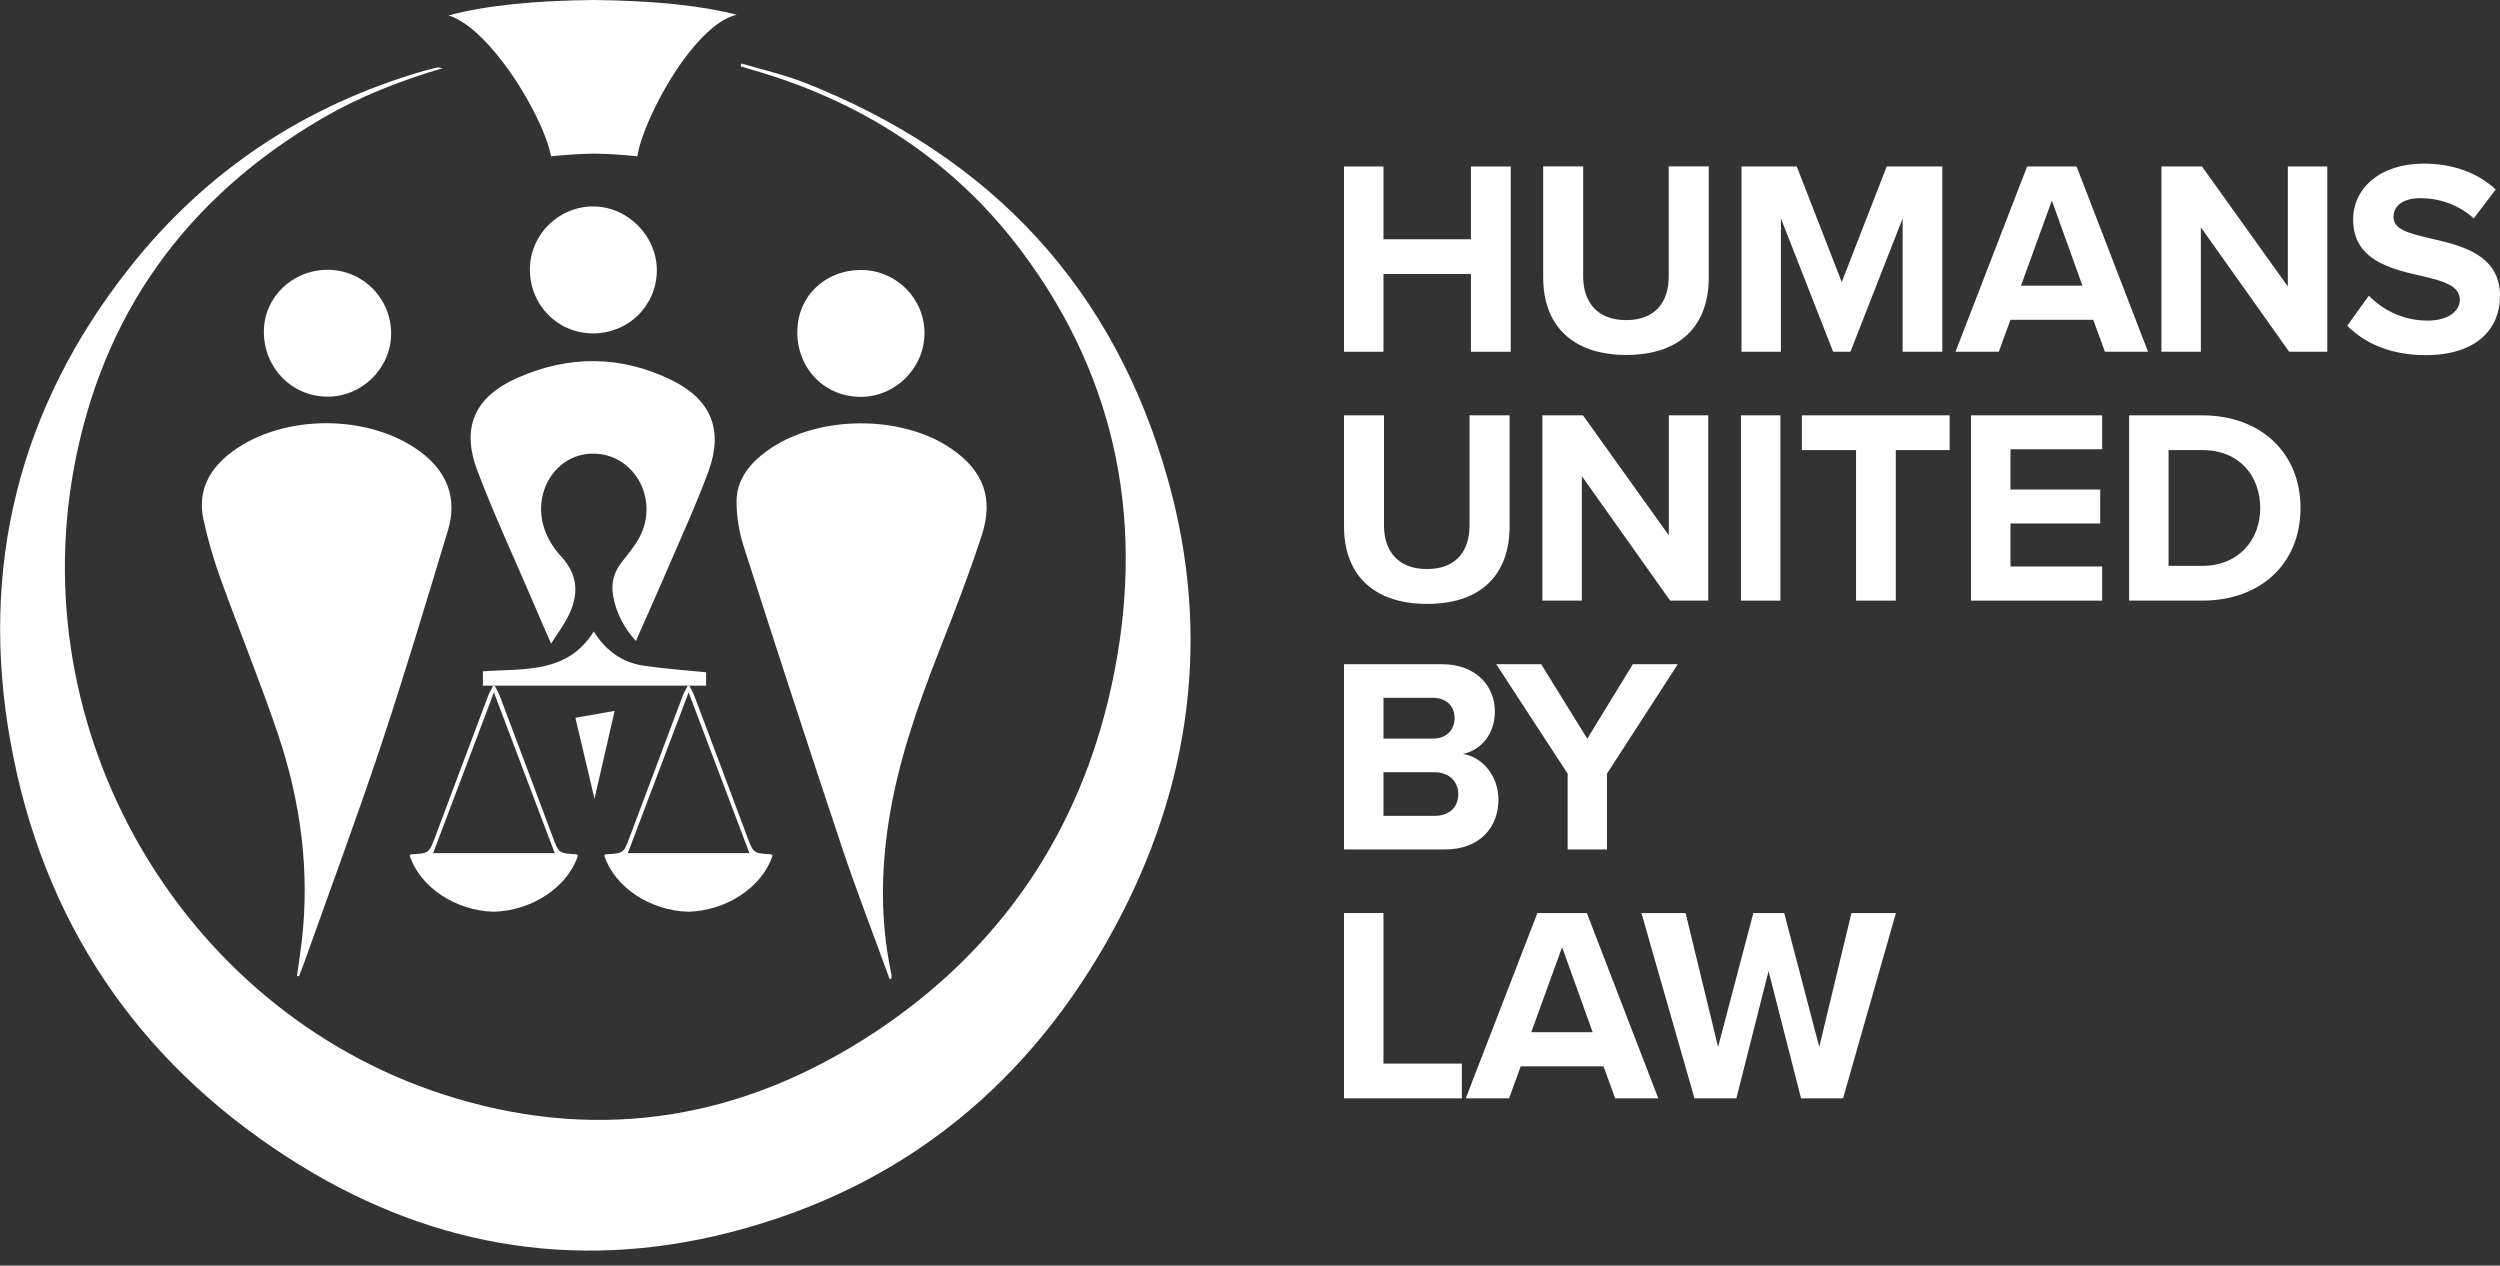 <svg width="160" height="81" viewBox="0 0 160 81" fill="none" xmlns="http://www.w3.org/2000/svg">
<rect x="0" y="0" width="160" height="81" fill="#333333" stroke="none"/>
<g clip-path="url(#clip0_2900_3459)">
<path d="M94.141 22.513V17.536H88.542V22.513H86.017V10.655H88.542V15.312H94.141V10.655H96.686V22.513H94.141Z" fill="white"/>
<path d="M98.765 10.648H101.323V17.693C101.323 19.348 102.232 20.486 104.077 20.486C105.921 20.486 106.797 19.348 106.797 17.693V10.648H109.361V17.758C109.361 20.708 107.674 22.716 104.083 22.716C100.492 22.716 98.765 20.688 98.765 17.771V10.642V10.648Z" fill="white"/>
<path d="M121.769 22.513V13.978L118.427 22.513H117.322L113.979 13.978V22.513H111.455V10.655H114.993L117.871 18.052L120.749 10.655H124.307V22.513H121.763H121.769Z" fill="white"/>
<path d="M134.714 22.513L133.968 20.466H128.67L127.924 22.513H125.151L129.736 10.655H132.902L137.474 22.513H134.72H134.714ZM131.319 12.839L129.344 18.281H133.275L131.319 12.839Z" fill="white"/>
<path d="M146.506 22.513L140.855 14.547V22.513H138.331V10.655H140.927L146.421 18.334V10.655H148.946V22.513H146.513H146.506Z" fill="white"/>
<path d="M151.602 18.916C152.439 19.786 153.734 20.518 155.369 20.518C156.756 20.518 157.43 19.858 157.43 19.184C157.43 18.294 156.396 17.994 155.029 17.673C153.093 17.228 150.601 16.698 150.601 14.043C150.601 12.068 152.308 10.472 155.101 10.472C156.985 10.472 158.548 11.041 159.725 12.127L158.319 13.978C157.358 13.088 156.076 12.682 154.924 12.682C153.773 12.682 153.185 13.18 153.185 13.893C153.185 14.691 154.179 14.939 155.552 15.26C157.508 15.704 160 16.293 160 18.922C160 21.094 158.45 22.729 155.251 22.729C152.975 22.729 151.34 21.964 150.222 20.845L151.608 18.922L151.602 18.916Z" fill="white"/>
<path d="M86.017 26.582H88.575V33.626C88.575 35.281 89.484 36.419 91.329 36.419C93.173 36.419 94.05 35.281 94.05 33.626V26.582H96.614V33.691C96.614 36.641 94.926 38.649 91.335 38.649C87.744 38.649 86.017 36.622 86.017 33.705V26.575V26.582Z" fill="white"/>
<path d="M106.889 38.44L101.238 30.473V38.44H98.713V26.582H101.31L106.804 34.261V26.582H109.329V38.44H106.896H106.889Z" fill="white"/>
<path d="M111.422 38.44V26.582H113.947V38.44H111.422Z" fill="white"/>
<path d="M118.787 38.44V28.805H115.32V26.582H124.778V28.805H121.331V38.44H118.787Z" fill="white"/>
<path d="M126.145 38.44V26.582H134.537V28.753H128.67V31.33H134.413V33.502H128.67V36.255H134.537V38.44H126.145Z" fill="white"/>
<path d="M136.264 38.44V26.582H140.94C144.655 26.582 147.233 28.949 147.233 32.521C147.233 36.092 144.655 38.44 140.94 38.44H136.264ZM138.788 36.216H140.94C143.288 36.216 144.655 34.529 144.655 32.521C144.655 30.513 143.373 28.805 140.94 28.805H138.788V36.223V36.216Z" fill="white"/>
<path d="M86.017 54.367V42.508H92.257C94.514 42.508 95.672 43.947 95.672 45.53C95.672 47.022 94.749 48.022 93.624 48.251C94.887 48.447 95.901 49.677 95.901 51.168C95.901 52.947 94.71 54.367 92.454 54.367H86.017ZM88.542 47.27H91.708C92.565 47.27 93.095 46.721 93.095 45.955C93.095 45.19 92.558 44.66 91.708 44.66H88.542V47.277V47.27ZM88.542 52.215H91.8C92.761 52.215 93.33 51.665 93.33 50.809C93.33 50.063 92.794 49.422 91.8 49.422H88.542V52.215Z" fill="white"/>
<path d="M100.329 54.367V49.514L95.757 42.508H98.635L101.585 47.277L104.502 42.508H107.38L102.847 49.514V54.367H100.322H100.329Z" fill="white"/>
<path d="M86.017 70.294V58.435H88.542V68.07H93.559V70.294H86.017Z" fill="white"/>
<path d="M103.37 70.294L102.625 68.246H97.326L96.581 70.294H93.808L98.393 58.435H101.558L106.13 70.294H103.377H103.37ZM99.975 60.62L98 66.062H101.931L99.975 60.62Z" fill="white"/>
<path d="M115.268 70.294L113.188 62.15L111.127 70.294H108.446L105.051 58.435H107.877L109.957 67.004L112.213 58.435H114.189L116.432 67.004L118.492 58.435H121.338L117.956 70.294H115.274H115.268Z" fill="white"/>
<path d="M56.937 62.66C55.917 59.848 54.831 57.062 53.883 54.223C51.744 47.819 49.657 41.403 47.597 34.974C47.303 34.058 47.139 33.064 47.139 32.102C47.139 30.689 47.983 29.662 49.088 28.858C52.248 26.555 57.683 26.503 60.901 28.727C62.922 30.12 63.609 31.867 62.837 34.247C62.033 36.726 61.084 39.166 60.129 41.599C58.723 45.19 57.447 48.814 56.865 52.647C56.388 55.78 56.355 58.9 56.983 62.02C57.009 62.157 57.042 62.301 57.062 62.438C57.068 62.504 57.048 62.575 57.042 62.647C57.003 62.647 56.964 62.647 56.931 62.647L56.937 62.66Z" fill="white"/>
<path d="M19.007 62.471C19.112 61.719 19.223 60.973 19.315 60.221C19.838 55.695 19.236 51.28 17.791 46.989C16.659 43.633 15.312 40.356 14.108 37.021C13.664 35.798 13.304 34.535 13.023 33.26C12.611 31.389 13.428 29.957 14.9 28.878C18.19 26.47 23.671 26.49 26.928 28.93C28.622 30.199 29.29 31.906 28.662 33.966C27.268 38.558 25.901 43.156 24.384 47.708C22.827 52.372 21.114 56.983 19.465 61.62C19.361 61.908 19.25 62.19 19.138 62.477C19.099 62.477 19.053 62.471 19.014 62.464L19.007 62.471Z" fill="white"/>
<path d="M40.697 41.024C39.925 40.173 39.441 39.231 39.245 38.159C39.101 37.367 39.264 36.654 39.768 36.007C40.173 35.484 40.618 34.967 40.926 34.385C42.247 31.886 40.514 28.93 37.819 29.034C35.556 29.126 34.051 31.507 34.843 33.855C35.059 34.489 35.444 35.111 35.902 35.601C37.034 36.811 37.047 38.1 36.347 39.48C36.059 40.042 35.673 40.553 35.268 41.194C34.79 40.095 34.372 39.14 33.966 38.185C32.815 35.497 31.579 32.841 30.545 30.107C29.505 27.34 30.388 25.391 33.103 24.188C36.419 22.716 39.774 22.736 43.032 24.351C45.537 25.594 46.302 27.55 45.341 30.166C44.608 32.174 43.712 34.123 42.868 36.085C42.168 37.721 41.436 39.343 40.697 41.024Z" fill="white"/>
<path d="M51.031 21.225C51.031 18.975 52.797 17.274 55.112 17.281C57.376 17.281 59.2 19.138 59.168 21.382C59.135 23.586 57.277 25.411 55.073 25.398C52.764 25.391 51.018 23.593 51.025 21.225H51.031Z" fill="white"/>
<path d="M20.996 17.268C23.246 17.281 25.051 19.119 25.032 21.382C25.012 23.579 23.161 25.398 20.95 25.385C18.661 25.372 16.875 23.534 16.888 21.212C16.901 19.007 18.726 17.255 20.996 17.268Z" fill="white"/>
<path d="M37.91 21.336C35.647 21.31 33.881 19.478 33.914 17.189C33.947 14.972 35.798 13.18 38.021 13.212C40.206 13.245 42.05 15.129 42.038 17.313C42.024 19.576 40.2 21.356 37.91 21.336Z" fill="white"/>
<path d="M38.008 40.415C38.754 41.639 39.82 42.404 41.207 42.607C42.515 42.803 43.836 42.888 45.19 43.025V43.882H30.905V42.966C33.482 42.77 36.288 43.156 38.002 40.415H38.008Z" fill="white"/>
<path d="M36.825 45.936C37.636 45.792 38.447 45.648 39.336 45.498C38.904 47.388 38.486 49.213 38.048 51.123C37.636 49.383 37.243 47.708 36.825 45.936Z" fill="white"/>
<path d="M36.903 54.674C35.758 54.615 35.765 54.609 35.353 53.51C34.234 50.508 33.103 47.505 31.971 44.503C31.893 44.294 31.768 44.098 31.664 43.895C31.644 43.895 31.625 43.895 31.611 43.895C31.592 43.895 31.572 43.895 31.559 43.895C31.454 44.098 31.337 44.294 31.252 44.503C30.12 47.505 28.995 50.508 27.87 53.51C27.458 54.609 27.471 54.615 26.32 54.674C26.287 54.674 26.255 54.727 26.222 54.759C26.876 56.78 29.165 58.291 31.605 58.35C34.045 58.285 36.334 56.774 36.988 54.759C36.955 54.733 36.929 54.681 36.89 54.674H36.903ZM31.611 54.602H27.72C29.015 51.181 30.29 47.806 31.611 44.314C32.933 47.806 34.208 51.175 35.503 54.602H31.611Z" fill="white"/>
<path d="M49.356 54.674C48.212 54.615 48.218 54.609 47.806 53.51C46.688 50.508 45.556 47.505 44.425 44.503C44.346 44.294 44.222 44.098 44.117 43.895C44.098 43.895 44.078 43.895 44.065 43.895C44.045 43.895 44.026 43.895 44.013 43.895C43.908 44.098 43.79 44.294 43.705 44.503C42.574 47.505 41.449 50.508 40.324 53.51C39.912 54.609 39.925 54.615 38.774 54.674C38.741 54.674 38.708 54.727 38.675 54.759C39.33 56.78 41.619 58.291 44.059 58.35C46.498 58.285 48.788 56.774 49.442 54.759C49.409 54.733 49.383 54.681 49.343 54.674H49.356ZM44.072 54.602H40.18C41.475 51.181 42.75 47.806 44.072 44.314C45.393 47.806 46.668 51.175 47.963 54.602H44.072Z" fill="white"/>
<path d="M28.328 4.363C25.548 5.187 23.01 6.188 20.636 7.568C11.924 12.65 6.521 20.119 4.716 30.048C1.524 47.617 12.185 65.205 29.106 70.274C38.669 73.139 47.656 71.543 55.91 66.114C63.975 60.809 69.084 53.314 71.137 43.889C73.328 33.835 71.621 24.436 65.414 16.123C61.019 10.23 55.08 6.436 48.009 4.428C47.806 4.369 47.604 4.304 47.401 4.245C47.42 4.186 47.434 4.121 47.453 4.062C48.801 4.467 50.194 4.775 51.495 5.291C63.419 9.988 71.34 18.425 74.781 30.814C77.528 40.723 76.213 50.292 71.373 59.292C65.99 69.299 57.814 76.023 46.734 78.868C36.622 81.465 27.098 79.693 18.38 74.055C8.68 67.788 2.708 58.834 0.674 47.499C-1.334 36.334 1.197 26.117 8.267 17.163C13.173 10.943 19.498 6.75 27.118 4.539C27.412 4.454 27.713 4.389 28.014 4.317C28.053 4.31 28.106 4.33 28.341 4.369L28.328 4.363Z" fill="white"/>
<path fill-rule="evenodd" clip-rule="evenodd" d="M40.788 10.001C39.859 9.909 38.937 9.844 38.028 9.831C37.119 9.844 36.19 9.909 35.261 10.001C35.026 8.627 33.757 6.044 32.187 3.983C31.088 2.538 29.846 1.341 28.707 0.988C31.023 0.366 34.045 0.039 38.028 0C41.9 0.046 44.863 0.353 47.152 0.942C45.995 1.21 44.752 2.427 43.673 3.924C42.188 5.998 41.004 8.621 40.788 10.001Z" fill="white"/>
</g>
<defs>
<clipPath id="clip0_2900_3459">
<rect width="160" height="80.033" fill="white"/>
</clipPath>
</defs>
</svg>
